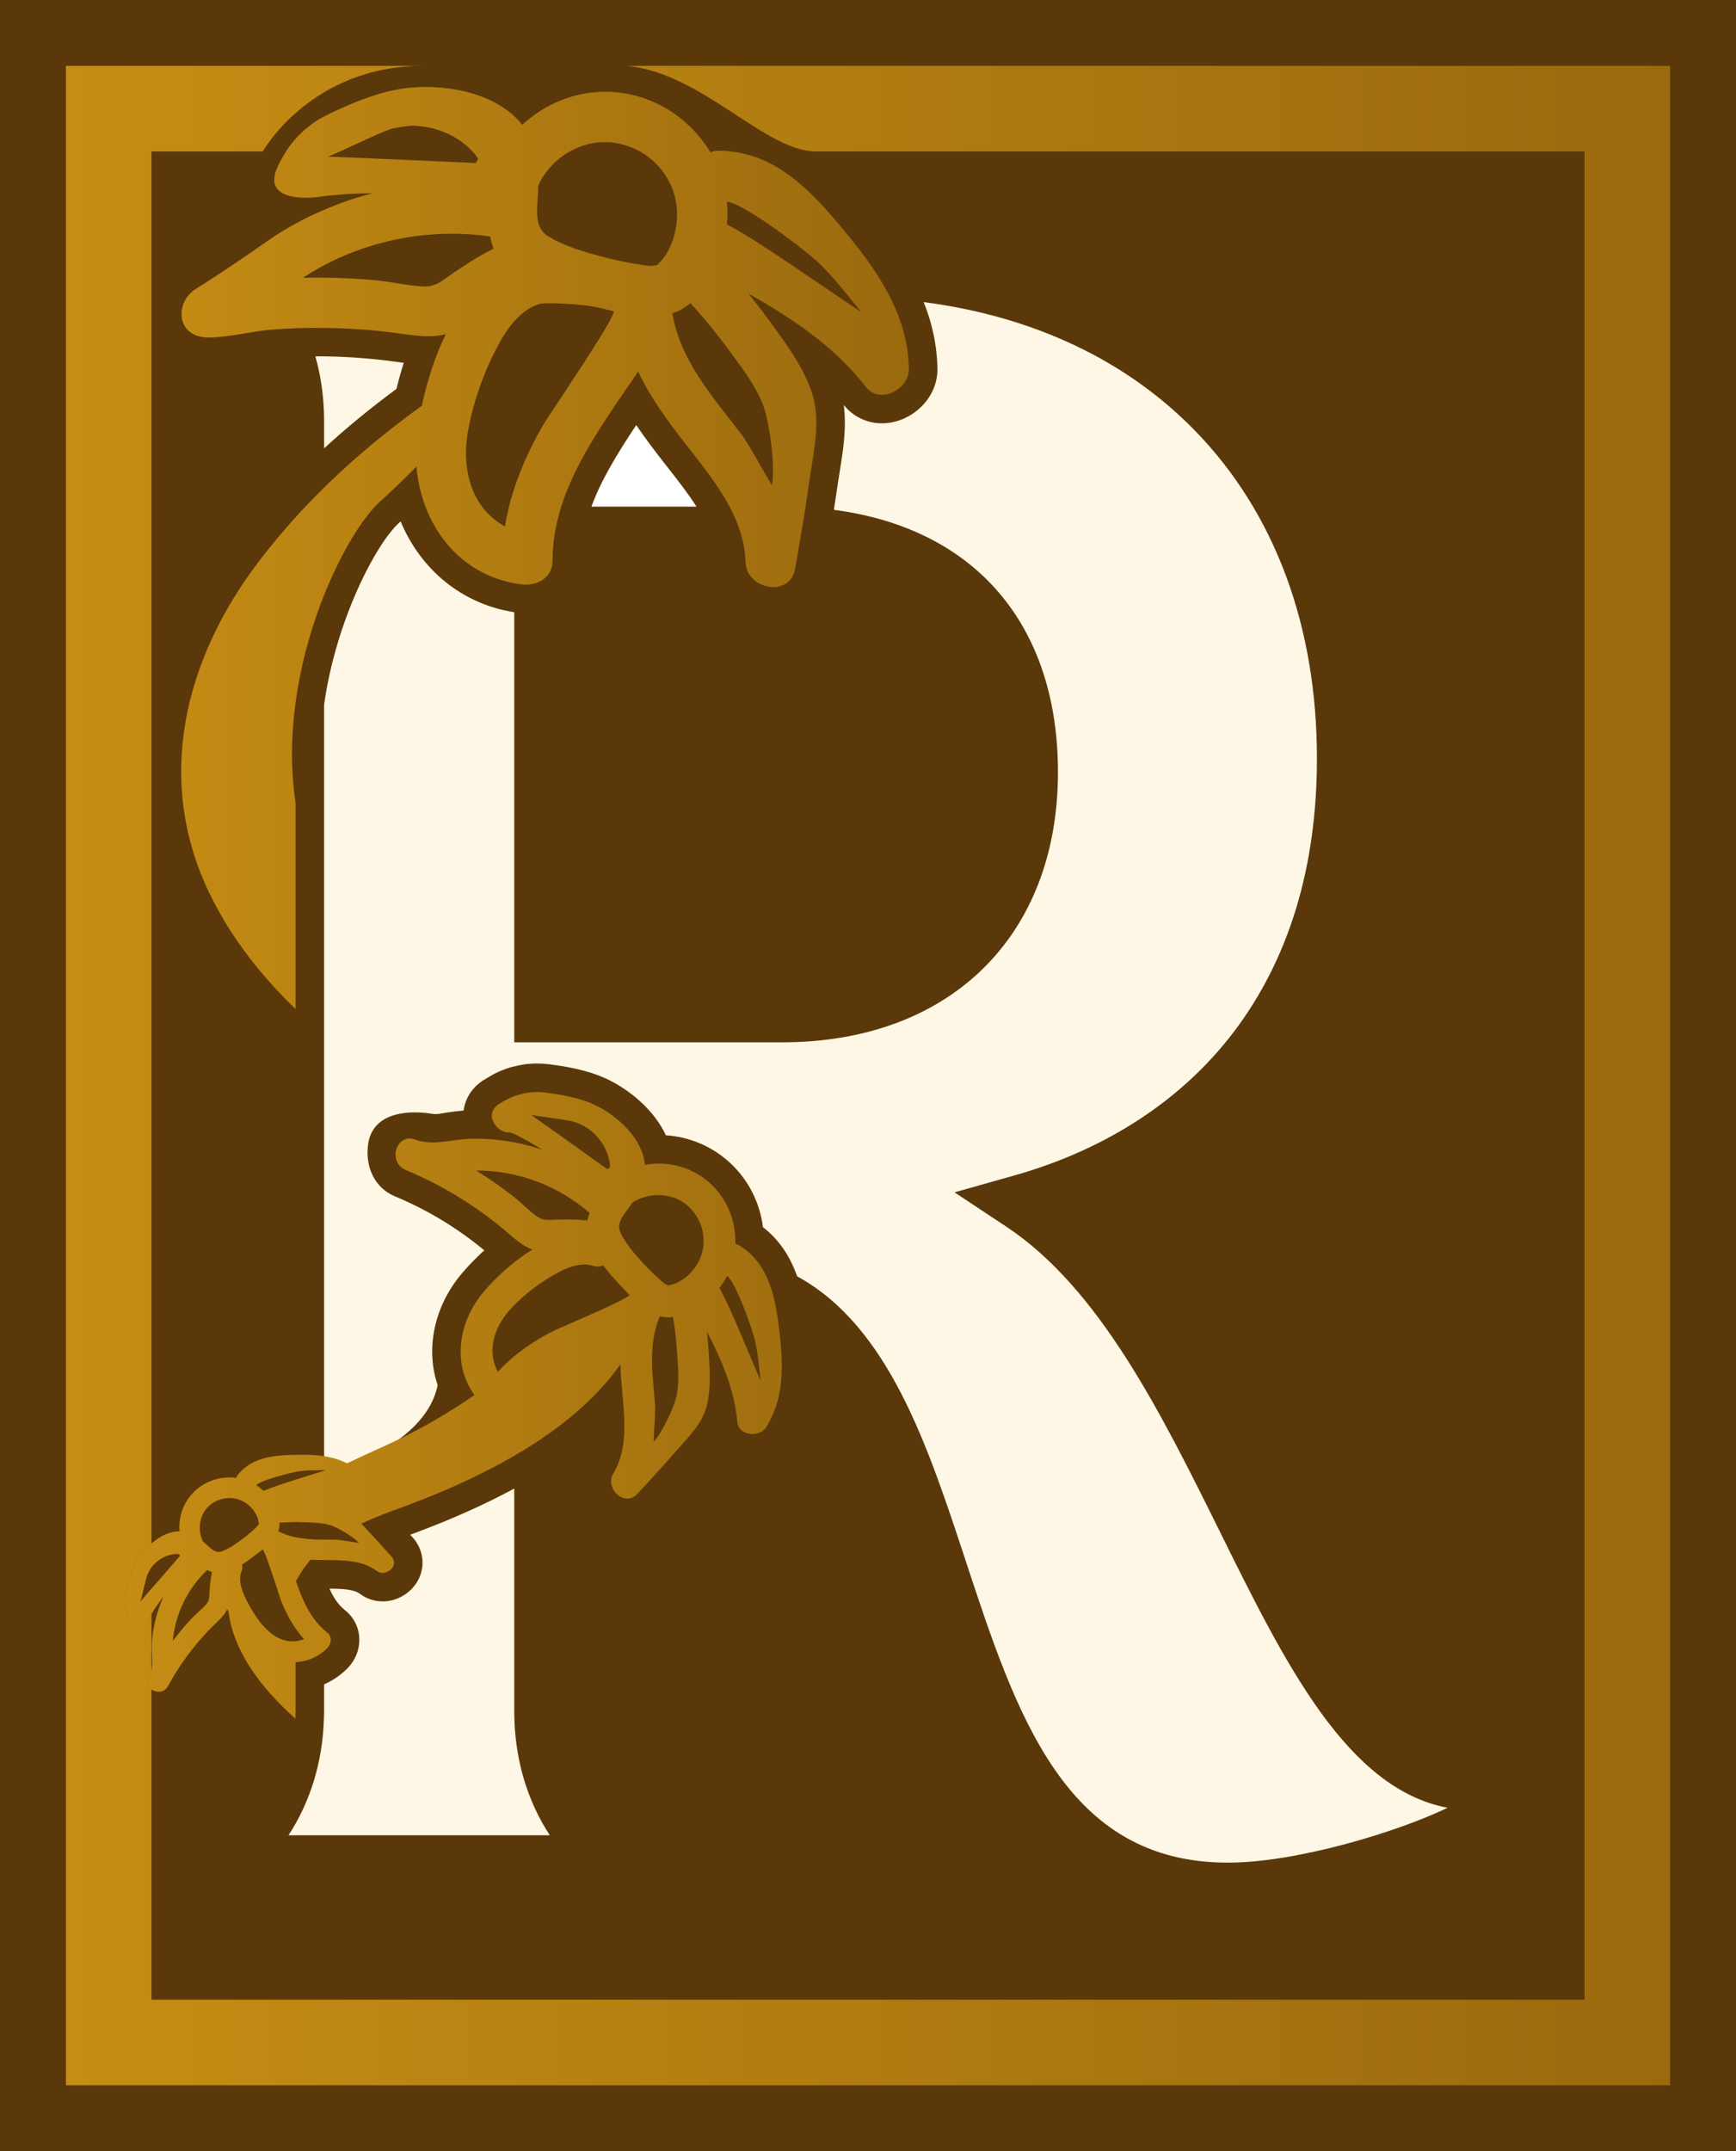 <?xml version="1.0" encoding="UTF-8"?> <svg xmlns="http://www.w3.org/2000/svg" xmlns:xlink="http://www.w3.org/1999/xlink" id="Layer_2" viewBox="0 0 243.397 301.55"><defs><linearGradient id="linear-gradient" x1="17.63" y1="124.51" x2="102.44" y2="124.51" gradientUnits="userSpaceOnUse"><stop offset="0" stop-color="#c68d14"></stop><stop offset="1" stop-color="#9a6a0e"></stop></linearGradient><linearGradient id="linear-gradient-2" x1="9.24" y1="150.77" x2="234.16" y2="150.77" xlink:href="#linear-gradient"></linearGradient><linearGradient id="linear-gradient-3" y1="126.559" x2="127.43" y2="126.559" xlink:href="#linear-gradient"></linearGradient></defs><g id="Components"><g id="_604cde6b-db36-47c9-b044-c42f97d10a47_1"><rect width="243.397" height="301.55" style="fill:#5a380a; stroke-width:0px;"></rect><path d="M19.83,223.94v-.02c.24-.97.65-2.78.85-3.27l.08-.14c.01-.04.04-.08.06-.12.07-.12.14-.24.21-.38.06-.11.13-.21.21-.31v-3.33c-.71.62-1.32,1.35-1.79,2.09-.85,1.33-1.33,3.03-1.67,4.55-.11.48-.15.95-.15,1.41.01.93.24,1.82.67,2.68,0,.02.01.03.01.04.06.11.11.22.18.33.76,1.32,2.63.34,2.59-.95.04-.02.09-.1.16-.25v-3.57c-.65.75-1.22,1.42-1.57,1.84.02-.07.08-.29.15-.57.01-.01.01-.02.01-.03ZM20.91,235.22c-.34.67-.11,1.25.33,1.59v-2.62c-.06.36-.17.7-.33,1.03ZM96.86,17.881c-2.44-2.41-5.57-4.12-9.06-4.74-5.51-.97-10.76.84-14.58,4.38-3.5-4.44-10.42-5.75-15.95-5.19-3.82.4-7.8,2.05-11.24,3.71-1.07.51-2.03,1.12-2.91,1.84-1.18.95-2.18,2.08-3.01,3.35h7.55c2.28-1.05,6.12-2.88,7.31-3.21l.38-.09c.1-.02.2-.04.32-.05.32-.06.67-.11,1.05-.17,1.05-.16,2.27-.1,3.52.17.53.11,1.06.26,1.59.45h.01l.15.06h.01c.09.02.19.03.28.04-.09-.01-.19-.02-.28-.03,1.59.6,3.1,1.54,4.26,2.83h13.63c1.84-1.04,3.97-1.53,6.1-1.25.1.01.21.02.32.05,1.23.2,2.39.61,3.43,1.2h9.78c-.74-1.22-1.64-2.35-2.66-3.35ZM100.76,21.14c-.29,0-.56.03-.81.09h2.49c-.55-.06-1.11-.09-1.68-.09Z" style="fill:url(#linear-gradient); stroke-width:0px;"></path><path d="M87.77,9.23c10.65.92,19.44,12,26.62,12h107.77v259.08H21.24v-43.5c-.44-.34-.67-.92-.33-1.59.16-.33.27-.67.33-1.03v-7.92c-.07.15-.12.23-.16.25.04,1.29-1.83,2.27-2.59.95-.07-.11-.12-.22-.18-.33,0-.01-.01-.02-.01-.04-.43-.86-.66-1.75-.67-2.68,0-.46.04-.93.15-1.41.34-1.52.82-3.22,1.67-4.55.47-.74,1.08-1.47,1.79-2.09V21.23h15.61s6.69-12,22.52-12H9.24v283.08h224.92V9.23H87.77Z" style="fill:url(#linear-gradient-2); stroke-width:0px;"></path><path d="M97.651,71.019h-14.73c1.39-3.8,3.68-7.51,6.28-11.43,1.22,1.8,2.52,3.5,3.8,5.15l.64.82c1.4,1.78,2.83,3.6,4.01,5.46Z" style="fill:#fff; stroke-width:0px;"></path><path d="M56.611,50.859c-.38,1.18-.72,2.41-1.03,3.66-3.62,2.67-7.01,5.45-10.14,8.33v-3.81c0-3.17-.41-6.21-1.22-9.08.11,0,.23-.01.34-.01,3.25,0,6.53.21,9.76.61.47.05.93.12,1.38.18.3.04.61.08.91.12Z" style="fill:#fff7e5; stroke-width:0px;"></path><path d="M44.56,45.95c-.1,0-.2.01-.3.01.38-.01.76.01,1.13.01-.27,0-.55-.02-.83-.02ZM47.74,46.02c-.13-.01-.25-.01-.38-.01.53.02,1.06.04,1.58.07-.4-.02-.8-.04-1.2-.06Z" style="fill:#fff7e5; stroke-width:0px;"></path><path d="M202.951,253.409c-6.77,3.29-21.05,7.69-30.79,7.69-22.84,0-29.63-20.63-36.82-42.47-5.3-16.09-10.77-32.71-23.58-39.72-1.03-2.93-2.61-5.2-4.79-6.89-.05-.43-.13-.86-.22-1.3-.66-2.99-2.17-5.65-4.36-7.68-2.48-2.31-5.65-3.67-9.03-3.9-1.63-3.48-4.84-6.14-7.79-7.65-1.42-.73-3.04-1.28-4.93-1.69-.58-.13-1.18-.25-1.89-.36-.58-.09-1.16-.18-1.72-.25-.56-.07-1.11-.11-1.62-.11-.39,0-.92.01-1.5.07l-.06.01h-.07c-.37.06-.74.12-1.11.2-.5.1-1.1.24-1.75.47-.53.19-1,.4-1.4.59-.1.05-.2.1-.3.15l-1.5.88-.04.02-.3.23c-.21.15-.5.38-.81.7-.27.29-.51.59-.72.92l-.03.04-.02.05c-.19.31-.34.62-.46.92-.17.43-.28.88-.34,1.35-.25.02-.51.04-.78.07-.44.05-.89.11-1.34.17-.83.12-1.609.33-2.25.22-2.58-.441-8.436-.65-9.04,4.41-.366,3.069.94,5.97,3.78,7.15,4.54,1.89,8.75,4.44,12.53,7.57-.39.34-.76.7-1.12,1.06-.72.71-1.4,1.44-2.01,2.16-3.93,4.62-5.13,10.61-3.41,15.68-1.214,5.973-7.81,9.29-10.76,10.65-.68.31-1.36.62-2.06.94-1.06-.34-2.12-.55-3.1-.67v-106.3c1.64-11.8,7.26-22.57,10.53-25.52.07-.06.13-.12.2-.18,2.82,6.79,8.64,11.6,15.93,12.73v60.29h37.56c23.49,0,38.67-14.87,38.67-37.87,0-20.71-11.65-34.19-31.41-36.77.19-1.22.37-2.44.54-3.64.09-.6.19-1.22.29-1.83.46-2.87.96-6.02.55-9.23,1.31,1.63,3.25,2.57,5.34,2.57,2.05,0,4.1-.88,5.61-2.41,1.43-1.45,2.21-3.31,2.18-5.25-.03-2.02-.31-4.02-.81-5.94-.29-1.13-.66-2.26-1.12-3.39,15.42,2,28.49,8.18,38.1,18.08,11.15,11.48,17.04,27.34,17.04,45.89,0,15.23-3.92,28.12-11.65,38.32-7.23,9.53-17.87,16.5-30.77,20.13l-8.39,2.37,7.27,4.82c13.05,8.65,21.66,26.05,30,42.88,9.11,18.41,17.76,35.88,31.85,38.57Z" style="fill:#fff7e5; stroke-width:0px;"></path><path d="M55.65,162.801c.09.2.2.39.35.57-.14-.18-.26-.37-.35-.57Z" style="fill:#fff7e5; stroke-width:0px;"></path><path d="M55.241,219.049c0,.19-.05.38-.13.54.08-.17.13-.35.13-.54Z" style="fill:#fff7e5; stroke-width:0px;"></path><path d="M77.081,257.259h-36.63c3.05-4.67,4.77-10.24,4.96-16.24.01-.38.03-.76.03-1.16v-3.75c1.14-.5,2.2-1.21,3.15-2.12,1.08-1.05,1.72-2.42,1.78-3.85.09-1.76-.66-3.38-2.05-4.47-.9-.72-1.56-1.72-2.13-2.98,1.69.02,3.38.07,4.26.72.93.7,2.04,1.07,3.21,1.07,2.16,0,4.21-1.32,5.11-3.28.85-1.88.53-4.03-.86-5.63-.13-.15-.27-.29-.4-.44.27-.1.53-.19.8-.29l.02-.01.03-.01c5.17-1.94,9.72-3.98,13.74-6.16v31.2c0,6.46,1.73,12.43,4.98,17.4Z" style="fill:#fff7e5; stroke-width:0px;"></path><path d="M126.75,46.74c-.84-3.23-2.39-6.21-4.28-9.01-1.23-1.83-2.6-3.58-4.02-5.29-.15-.19-.3-.37-.46-.55-4.16-5-8.88-9.96-15.55-10.66-.55-.06-1.11-.09-1.68-.09-.29,0-.56.03-.81.09-.12.03-.24.07-.36.11-.02-.04-.05-.07-.07-.11-.74-1.22-1.64-2.35-2.66-3.35-2.44-2.41-5.57-4.12-9.06-4.74-5.51-.97-10.76.84-14.58,4.38-3.5-4.44-10.42-5.75-15.95-5.19-3.82.4-7.8,2.05-11.24,3.71-1.07.51-2.03,1.12-2.91,1.84-1.18.95-2.18,2.08-3.01,3.35-.41.63-.78,1.29-1.11,1.99-.02.03-.04.07-.04.08-2.66,5.55,5.84,4.37,6.42,4.19.67-.07,1.33-.14,2-.19,1.01-.09,2.01-.14,3.01-.17.62-.02,1.23-.03,1.85-.03h.03c-1.64.4-3.26.9-4.84,1.51-3.62,1.38-7.07,3.13-10.22,5.37-3.13,2.22-6.43,4.42-9.78,6.54-2.97,1.86-2.8,6.84,1.89,6.79,3.07-.04,6.08-.93,9.14-1.13,1.03-.08,2.06-.13,3.09-.17.9-.04,1.81-.05,2.71-.05.38-.01.76.01,1.13.01.2,0,.4.01.59.01.11,0,.22.01.33.01.33.01.66.01.98.02h.07c.13,0,.25,0,.38.01.4.02.8.04,1.2.06.13.01.26.01.39.02.24.02.47.03.71.05.1.01.21.01.31.02h.04c.63.03,1.24.08,1.86.14h.01c.85.08,1.7.18,2.55.28.7.09,1.38.18,2.04.27.44.06.87.11,1.3.16.32.03.64.06.96.08.31.02.62.03.93.03.41,0,.83-.02,1.23-.06.41-.04.82-.12,1.23-.22-.43.88-.82,1.77-1.17,2.68-.92,2.34-1.61,4.74-2.12,7.04-.01.1-.04.2-.05.3-6.42,4.62-12.42,9.8-17.72,15.64-1.87,2.07-3.66,4.22-5.35,6.45-10.27,13.62-14.43,30.45-6.66,46.39,2.98,6.12,7.17,11.43,12.01,16.09v-28.93c-.71-4.7-.62-9.45,0-13.99,1.77-13.23,7.97-24.72,11.86-28.23.44-.39.87-.79,1.31-1.19.86-.81,1.7-1.62,2.54-2.45.41-.41.83-.83,1.24-1.25.69,8.09,5.84,15.31,14.62,16.51,1.13.16,2.26-.07,3.09-.64l.03-.03c.82-.57,1.35-1.49,1.35-2.74,0-1.18.1-2.35.27-3.48,1.04-6.83,4.91-12.84,8.72-18.55.88-1.29,1.96-2.79,3-4.39,1.71,3.66,4.18,6.97,6.68,10.2,3.01,3.85,6.42,7.97,7.78,12.74.35,1.22.56,2.48.6,3.8.13,3.8,6.2,5.01,6.94.94.28-1.56.56-3.12.81-4.68.45-2.61.86-5.21,1.22-7.82.58-3.99,1.65-8.37.31-12.31-1.2-3.52-3.56-6.71-5.72-9.69-.09-.12-.18-.24-.27-.35-.93-1.29-1.9-2.54-2.9-3.76,2.12,1.19,4.22,2.44,6.23,3.81,3.83,2.59,7.37,5.56,10.26,9.29,1.94,2.49,6.06.32,6.02-2.5-.03-1.75-.26-3.41-.68-5.01ZM45.99,21.96c.18-.06.66-.27,1.32-.57.01-.01.04-.02.06-.03.01,0,.02,0,.03-.01.08-.04.17-.08.26-.12,2.28-1.05,6.12-2.88,7.31-3.21l.38-.09c.1-.02.2-.04.32-.05.32-.06.67-.11,1.05-.17,1.05-.16,2.27-.1,3.52.17.53.11,1.06.26,1.59.45h.01l.15.06h.01c.09.02.19.03.28.04-.09-.01-.19-.02-.28-.03,1.59.6,3.1,1.54,4.26,2.83.11.12.21.24.31.36.16.2.31.41.45.62v.05c-.07.16-.12.31-.19.42-.07.11-.13.17-.2.17-5.41-.25-16.61-.75-20.64-.89ZM63.56,38.261c-1.42.99-2.44,1.98-4.21,1.9-2.18-.11-4.43-.65-6.61-.86-3.43-.33-6.86-.44-10.28-.36.7-.45,1.41-.89,2.14-1.3,1-.56,2.03-1.09,3.08-1.55,6.53-2.91,13.97-3.98,21.05-2.94.11.58.25,1.14.48,1.7v.01c-1.63.79-3.19,1.75-4.72,2.78-.3.21-.61.42-.93.62ZM85.52,44.91c-.06.1-.12.22-.18.35-.54.96-1.32,2.23-2.21,3.62-.11.17-.21.35-.33.52-.22.36-.46.72-.7,1.09-.11.17-.23.36-.35.54-.66,1.02-1.34,2.06-1.99,3.05-.11.18-.22.35-.35.53-.06.09-.13.2-.19.3-.12.16-.23.32-.32.48-.21.3-.4.59-.59.88-.09.14-.18.29-.28.42-.29.43-.54.83-.78,1.19-.07.1-.13.18-.19.28-.12.18-.24.37-.35.53-.07.11-.13.21-.18.3-.06.08-.12.17-.17.25-.01.01-.01.02-.01.02-.03.04-.05.07-.06.1-.09.14-.16.25-.2.31-.58,1.03-1.14,2.07-1.66,3.13-.12.22-.22.46-.33.7-.32.65-.61,1.31-.88,1.98-.15.35-.28.69-.42,1.04-.02.03-.03.05-.03.08-.15.38-.28.75-.42,1.13-.08.26-.17.51-.26.77-.17.54-.33,1.07-.49,1.61-.08.3-.16.62-.24.92-.13.57-.26,1.14-.38,1.72-.06.35-.12.7-.18,1.05-.3-.17-.6-.35-.89-.55-.06-.04-.14-.09-.21-.15-.1-.06-.2-.14-.3-.23-.1-.07-.18-.13-.27-.21-.04-.03-.09-.07-.14-.12-.05-.04-.09-.08-.14-.14-.01,0-.03,0-.04-.02-.07-.06-.13-.12-.2-.19-.08-.09-.17-.17-.26-.27-.15-.16-.3-.32-.44-.5-.13-.14-.25-.3-.36-.46v-.01c-.07-.08-.13-.17-.19-.25-.01,0-.01-.01-.01-.02-.11-.15-.2-.29-.29-.44q0-.01-.01-.02c-.11-.18-.21-.37-.31-.56-.05-.07-.08-.15-.12-.22-.07-.14-.14-.29-.2-.44-.02-.03-.04-.07-.05-.1-.02-.05-.04-.11-.06-.16-.06-.13-.11-.27-.16-.4-.03-.08-.06-.16-.09-.24,0-.01-.01-.03-.01-.04-.07-.18-.12-.36-.17-.55-.01-.02-.02-.05-.02-.08-.05-.15-.09-.32-.13-.47-.04-.16-.08-.31-.11-.47-.02-.08-.03-.15-.04-.22-.01-.07-.02-.14-.03-.22-.02-.05-.03-.12-.04-.2,0-.02-.01-.04-.01-.06-.01-.11-.03-.22-.04-.34v-.01c-.02-.12-.04-.26-.05-.4-.03-.22-.04-.45-.05-.68-.02-.27-.03-.54-.03-.82,0-.95.09-1.92.25-2.91.21-1.25.5-2.51.85-3.76.14-.49.28-.97.44-1.45.15-.47.31-.94.48-1.42.11-.3.23-.61.34-.91l.12-.3c.1-.26.2-.53.32-.8.21-.52.45-1.04.69-1.55.06-.13.11-.24.16-.36.22-.43.44-.87.67-1.32.29-.56.61-1.15.96-1.7.13-.2.26-.4.39-.59.01-.02.03-.05.04-.06.08-.13.17-.24.24-.36.01,0,.02-.01.02-.02.29-.39.59-.77.92-1.12.96-1.06,2.09-1.91,3.46-2.31.87-.25,6.19.04,8.13.5.72.17,1.48.36,2.25.54-.02.22-.21.66-.54,1.27ZM91.44,37.251c-.58.08-1.37-.12-1.95-.21-.37-.05-.75-.12-1.13-.17-.06-.02-.13-.03-.21-.04-.01-.01-.03-.01-.04-.01-1.12-.22-2.25-.47-3.36-.76-2.66-.7-5.65-1.52-7.98-3-.48-.31-.82-.71-1.05-1.17-.79-1.62-.22-3.98-.26-5.88.92-2.01,2.51-3.7,4.43-4.78,1.84-1.04,3.97-1.53,6.1-1.25.1.01.21.02.32.05,1.23.2,2.39.61,3.43,1.2,3.15,1.79,5.25,5.15,5.19,8.94-.01.56-.06,1.14-.16,1.72-.29,1.75-1,3.54-2.18,4.78-.57.6-.32.49-1.15.58ZM107.01,56.85c.04.11.08.22.12.35.83,2.55,1.58,8.27,1.1,10.83-.84-1.33-3.1-5.53-4.15-6.98-.03-.04-.07-.09-.1-.13-1.24-1.63-2.55-3.25-3.78-4.9-.18-.24-.36-.48-.53-.71-.24-.33-.47-.65-.69-.97-1.23-1.75-2.35-3.58-3.22-5.54-.08-.18-.15-.35-.23-.53-.06-.16-.13-.32-.18-.47-.08-.2-.16-.42-.24-.62-.05-.19-.12-.37-.18-.56-.12-.36-.22-.73-.32-1.1,0-.02-.01-.04-.02-.05-.04-.19-.09-.38-.13-.56-.07-.32-.14-.66-.2-.99.91-.3,1.77-.75,2.52-1.43l.01-.01c.73.78,1.44,1.6,2.13,2.43.33.38.66.78.98,1.18.03.04.06.07.08.11.27.33.54.67.81,1.02.01.01.02.02.03.04.29.37.59.76.88,1.15,1.89,2.56,4.19,5.44,5.31,8.44ZM111.73,37.641c-3.52-2.38-7.04-4.69-9.01-5.75-.27-.14-.54-.3-.81-.44.02-.16.03-.3.04-.46.07-.91.06-1.82-.04-2.72.53.07,1.29.38,2.2.88,1.77.94,4.08,2.53,6.14,4.05,2.06,1.53,3.87,3,4.63,3.74.24.23.48.46.71.7,1.51,1.56,2.87,3.29,4.14,4.84.35.42.7.85,1.04,1.28-1.91-1.26-5.47-3.72-9.04-6.12ZM109.29,186.72c-.01-.14-.04-.3-.05-.44-.19-1.54-.42-3.09-.8-4.58-.73-2.8-2.02-5.36-4.65-7.04-.23-.14-.46-.25-.69-.3.03-.93-.06-1.86-.26-2.77-.46-2.11-1.54-4.1-3.18-5.63-.18-.17-.36-.32-.54-.46-.09-.08-.17-.15-.26-.21-.19-.15-.38-.29-.58-.42-.02-.01-.03-.02-.05-.03-.21-.14-.43-.27-.65-.39-.18-.1-.36-.19-.54-.28-.09-.05-.19-.09-.29-.14-.17-.08-.35-.15-.53-.22-.15-.06-.31-.11-.47-.16-.1-.04-.21-.07-.32-.1-.2-.06-.41-.12-.62-.17h-.01c-.31-.07-.63-.13-.95-.17-.03,0-.06-.01-.09-.01-.18-.03-.36-.04-.54-.06-.09,0-.18-.01-.27-.01-.84-.05-1.69,0-2.53.15-.33-3.56-3.55-6.63-6.68-8.23-1.21-.62-2.6-1.05-3.99-1.35-.55-.13-1.1-.22-1.65-.31-.53-.09-1.07-.17-1.59-.23-.37-.05-.74-.08-1.1-.08-.37,0-.72.01-1.08.05-.28.04-.56.08-.84.14-.42.09-.83.19-1.23.33-.33.12-.66.26-.99.42-.33.16-.65.33-.96.53-.01,0-.02,0-.03.01q-.01,0-.02.01c-.14.1-.29.2-.42.29l-.06.03c-.12.09-.22.18-.31.28-.1.09-.18.19-.24.3-.06.09-.12.2-.16.31-.09.21-.12.43-.11.66,0,.28.08.55.21.81.04.1.09.19.14.28.48.76,1.37,1.34,2.32,1.21.01.02.02.04.05.06.06.04.17.08.3.13.08.02.16.05.26.08.35.18.7.35,1.04.54.02.01.05.02.08.04.11.06.22.13.32.19.45.24.9.49,1.33.76.34.2.67.4.99.61v.01c-.99-.34-2.03-.62-3.06-.86-.41-.09-.83-.17-1.25-.24-.05-.01-.1-.02-.15-.03-.08-.01-.16-.02-.25-.04-.05-.01-.1-.02-.15-.02-.57-.09-1.14-.16-1.72-.22-.06-.01-.12-.01-.18-.02-.09,0-.18-.01-.27-.02-.04,0-.07-.01-.11-.01-.38-.03-.78-.05-1.16-.06-.32-.01-.65-.02-.97-.02-.36,0-.71,0-1.07.02-.33.02-.66.05-1.01.09-2.13.23-4.39.79-6.41.02-.29-.11-.57-.16-.82-.16-.13,0-.25.01-.36.04-.12.02-.24.06-.35.11-.11.05-.21.1-.31.17-.09.07-.19.14-.27.23-.05.05-.09.1-.14.15-.04.06-.08.11-.12.17-.06.09-.1.17-.15.27-.05.09-.09.19-.12.29-.03.06-.04.13-.06.2-.04.13-.06.28-.07.42-.02.23-.01.46.04.69.01.08.03.16.06.24.02.08.05.16.08.23.09.2.2.39.35.57.08.1.17.19.28.27.08.07.17.13.27.19.11.07.22.13.35.18,4.98,2.07,9.64,4.9,13.77,8.36,1.37,1.15,2.49,2.26,3.99,2.79-.52.31-1.04.65-1.53,1.01l-.01.01c-1.28.92-2.49,1.95-3.53,3-.66.64-1.25,1.28-1.77,1.9-3.54,4.16-4.47,10.11-1.3,14.46-1.8,1.28-3.69,2.45-5.55,3.53-1.61.96-3.28,1.82-4.98,2.65-.01,0-.01.01-.02.01-2.41,1.16-4.89,2.23-7.31,3.4-.16-.07-.32-.15-.48-.23-.87-.39-1.79-.63-2.74-.78-1.29-.2-2.63-.22-3.97-.19h-.03c-.09,0-.17.01-.26.01-2.88.07-5.91.36-7.83,2.8-.11.13-.19.28-.24.42-.59-.07-1.2-.07-1.8,0-1.4.17-2.74.74-3.83,1.7-1.72,1.53-2.47,3.67-2.31,5.8-1.42-.01-2.8.71-3.93,1.71-.71.62-1.32,1.35-1.79,2.09-.85,1.33-1.33,3.03-1.67,4.55-.11.48-.15.95-.15,1.41.01.93.24,1.82.67,2.68,0,.02.01.03.01.04.06.11.11.22.18.33.76,1.32,2.63.34,2.59-.95.04-.02.09-.1.16-.25.02-.04.04-.08.06-.13.14-.23.29-.47.43-.69.24-.34.48-.68.72-1.01.15-.21.3-.41.46-.6v-.01h.01l-.01.01c-.26.63-.53,1.25-.74,1.93-.48,1.5-.8,3.06-.87,4.65-.06,1.21.17,2.55-.06,3.77-.06.36-.17.7-.33,1.03-.34.67-.11,1.25.33,1.59.66.51,1.81.51,2.33-.47,1.65-3.07,3.77-5.91,6.25-8.37.83-.81,1.6-1.46,2.04-2.4.07.12.13.26.19.38.34,2.75,1.47,5.41,3.12,7.93,1.65,2.51,3.82,4.88,6.25,7.03.01-.34.02-.69.02-1.05v-6.87c.04,0,.09-.01.15-.01,1.5-.08,2.97-.68,4.21-1.86.34-.33.56-.76.58-1.18.02-.4-.13-.81-.54-1.12-2.28-1.82-3.42-4.48-4.34-7.17.58-1.12,1.27-2.12,2.04-3.01.62.03,1.24.04,1.85.04,2.52.03,5.32-.05,7.44,1.53.44.33.97.34,1.41.15.19-.07.36-.18.51-.31.15-.13.27-.28.36-.46.08-.16.13-.35.13-.54,0-.28-.1-.57-.34-.84-1.14-1.3-2.31-2.57-3.5-3.83-.24-.26-.49-.53-.73-.8,2.02-.95,4.16-1.74,6.28-2.5,6.19-2.32,13.1-5.4,19.15-9.52,4.24-2.89,8.06-6.3,10.89-10.31.03,1.22.12,2.43.23,3.64.34,3.88.87,8.17-1.23,11.66-1.25,2.06,1.56,4.79,3.35,2.88,1.82-1.95,3.62-3.92,5.38-5.94,1.67-1.91,3.74-3.87,4.37-6.41.59-2.29.43-4.79.31-7.11-.01-.1-.01-.19-.02-.28-.06-.99-.14-1.99-.26-3,.72,1.37,1.4,2.76,2,4.17,1.14,2.69,1.99,5.48,2.26,8.45.16,1.99,3.09,2.25,4.05.75.58-.94,1.03-1.91,1.36-2.9,1.1-3.32.92-6.91.5-10.44ZM36.76,207.701c1.27-.55,3.48-1.13,4.68-1.37.23-.05.43-.09.58-.11,1.01-.14,2.07-.12,3.01-.14.22,0,.45-.01.68-.01-.9.29-2.6.81-4.27,1.35-1.66.52-3.3,1.07-4.14,1.42-.12.05-.23.1-.35.15-.05-.05-.09-.09-.14-.13-.28-.25-.57-.48-.88-.68.15-.15.45-.32.83-.48ZM21.24,222.701c-.65.75-1.22,1.42-1.57,1.84.02-.07.08-.29.15-.57.01-.01.01-.02.01-.03v-.02c.24-.97.65-2.78.85-3.27l.08-.14c.01-.04.04-.08.06-.12.07-.12.14-.24.21-.38.06-.11.13-.21.21-.31.2-.28.45-.54.75-.78.16-.14.35-.28.55-.39.02-.01.04-.03.06-.04h.01c.64-.39,1.4-.65,2.18-.66l-.01.01c.11,0,.23,0,.32.01l.02.01c.03.05.06.11.09.17.01.05.02.08,0,.1-.98,1.12-2.65,3.04-3.97,4.57ZM29.38,223.041c-.04.71.01,1.29-.46,1.84-.59.68-1.34,1.25-1.96,1.9-.98,1.03-1.89,2.12-2.73,3.24.08-.81.2-1.63.41-2.43.72-2.84,2.28-5.49,4.41-7.51.22.12.43.21.67.28h.01c-.19.87-.29,1.77-.35,2.68ZM31.06,217.481c-.22.07-.43.07-.64.04-.71-.16-1.33-.95-1.95-1.42-.8-1.58-.55-3.66.74-4.92.04-.02.06-.05.1-.08,1.52-1.39,3.85-1.5,5.45-.19.18.14.35.3.52.49.48.53.88,1.22.97,1.91.06.34.08.23-.1.53-.12.2-.39.39-.56.56-.12.12-.23.21-.35.32-.02.02-.05.04-.07.06l-.01.01c-.36.31-.73.61-1.1.89-.9.67-1.92,1.43-3,1.8ZM41.66,228.571c.08.1.15.2.23.31.15.18.29.38.46.56.09.11.19.21.28.32-.13.06-.26.11-.4.15-.03.01-.06.02-.1.02-.04.02-.1.03-.15.05-.05.01-.09.02-.14.02-.02.01-.05.01-.07.02s-.05.01-.08.01c0,.01-.01.01-.02.01-.04,0-.08.01-.11.01-.04.01-.08.02-.12.02h-.03c-.1.01-.19.01-.28.02-.07,0-.16,0-.24-.01h-.13c-.02,0-.04-.01-.06-.01-.06,0-.11-.01-.17-.02h-.04c-.07-.01-.15-.03-.22-.04-.04-.01-.07-.01-.1-.02-.07-.01-.13-.03-.2-.05-.01,0-.02,0-.04-.01-.02,0-.04,0-.06-.01-.07-.01-.11-.03-.17-.05-.02-.01-.03-.01-.04-.02-.02,0-.04-.01-.06-.01l-.01-.01c-.05-.01-.09-.03-.13-.05-.03-.01-.06-.02-.1-.04q-.01,0-.02-.01h-.01c-.06-.03-.13-.05-.19-.09-.05-.02-.11-.05-.16-.07h-.01c-.03-.01-.06-.03-.09-.05h-.01c-.02-.01-.04-.03-.06-.04-.03-.01-.05-.02-.07-.04-.01-.01-.02-.01-.03-.01-.04-.03-.08-.05-.12-.08-.05-.03-.1-.06-.14-.09-.02,0-.03-.01-.04-.02-.06-.04-.13-.09-.19-.13-.1-.07-.18-.14-.27-.2-.11-.09-.2-.2-.31-.3-.2-.17-.39-.33-.56-.52-.84-.93-1.58-2.01-2.18-3.13-.12-.21-.24-.43-.35-.66-.08-.17-.16-.36-.25-.54-.11-.24-.21-.5-.3-.75-.02-.06-.04-.12-.06-.17-.01-.04-.02-.07-.03-.1,0,0,0-.01-.01-.01v-.02c-.01-.02-.02-.04-.02-.06-.01-.04-.02-.07-.03-.1l-.01-.01c-.02-.06-.02-.12-.04-.19-.03-.13-.07-.26-.08-.4-.08-.47-.07-.95.04-1.4.03-.1.06-.2.1-.3.14-.34.15-.66.06-.93.53-.33,1.03-.69,1.51-1.05.23-.17.45-.34.65-.5.13-.09.26-.2.38-.29.12-.1.25-.2.37-.29.01,0,.02.02.03.03.06.08.14.23.24.46l.06.15c.01.02.02.04.03.05.17.42.36.97.58,1.58.03.08.05.15.08.24.06.16.12.33.18.5.03.07.05.17.07.25.09.23.17.47.25.71.07.23.15.47.23.71.03.08.06.16.08.24.01.01.01.02.01.03.02.04.03.08.04.11.02.07.05.14.06.2,0,.01,0,.02.01.03.04.13.09.28.13.41.01.03.03.06.04.1.01.03.02.06.03.1.07.19.12.38.18.55.01.04.03.09.04.13.03.09.06.17.09.25.01.02.02.05.03.08,0,.02.01.04.01.05.02.05.03.08.04.11,0,.01.01.01.01.01v.02c.01.01.01.02.02.04.01.04.02.07.03.1,0,.01,0,.03.01.04.19.44.37.89.59,1.33.02.05.05.11.07.16.02.04.04.08.06.12.05.1.09.18.15.28.09.18.17.34.26.51.08.13.16.27.23.39q.01.02.02.03c.08.15.18.29.27.43.04.09.11.19.17.28.05.09.12.17.18.26.06.09.14.2.22.31ZM47.01,215.831h-.29c-.77-.01-1.55-.01-2.31-.03-.13-.01-.25-.01-.37-.01h-.01c-.16-.01-.32-.02-.47-.03-.23-.01-.47-.04-.71-.06-.39-.04-.76-.1-1.15-.17-.09-.01-.18-.02-.26-.04-.07-.01-.14-.03-.22-.05-.09-.02-.17-.03-.26-.06-.08-.01-.16-.04-.23-.06-.07-.02-.13-.04-.2-.06-.04-.01-.07-.03-.1-.04-.05-.02-.1-.03-.16-.04-.07-.02-.15-.05-.22-.08-.15-.06-.29-.12-.44-.18q-.01-.01-.02-.01c-.07-.04-.15-.06-.21-.1-.13-.05-.26-.12-.37-.19.13-.37.21-.76.18-1.17v-.01c.44-.02.89-.05,1.32-.06.22-.01.42-.02.63-.02h.61c.19,0,.38.01.58.02h.02c.32.01.66.02,1.01.03.34.01.69.03,1.04.06.69.04,1.39.15,2.01.36.05.01.08.02.13.04.16.06.34.14.54.24.39.17.82.41,1.27.69h.01c.79.47,1.57,1.03,1.95,1.47-.65-.07-2.56-.42-3.3-.44ZM75.97,157.351c-.12-.09-.24-.17-.35-.25-.15-.11-.3-.22-.43-.3-.27-.2-.53-.37-.73-.52.03.01.07.02.12.03.05.01.11.02.18.03.08.01.16.02.24.04h.03c.1.02.21.03.32.05,0,0,.01,0,.02.01h.04c1.55.22,4.39.59,5.16.83l.24.09c.05.03.12.05.18.08.19.08.39.17.62.27.07.04.14.08.22.12.35.18.69.41,1.03.69.11.09.22.19.33.29.08.07.15.13.23.2.08.08.14.18.22.25.15.18.32.34.46.54h.01c.02.03.04.06.06.09l.31.45c.29.48.53.98.72,1.52.02.04.03.08.05.13.06.17.09.34.13.51.05.21.09.42.12.65.01.09.01.16.01.24.01.09.02.17.01.25l-.01.02c-.09.06-.17.12-.25.16-.01.01-.02.01-.04.02-.05.02-.09.03-.12.01-.1-.08-.22-.16-.34-.25-.26-.18-.53-.38-.83-.59-.17-.12-.34-.24-.52-.36-.38-.28-.77-.56-1.18-.85-.14-.1-.27-.2-.41-.29-.25-.19-.5-.36-.76-.55-.7-.49-1.4-1-2.08-1.48-.37-.27-.74-.53-1.09-.78-.09-.06-.17-.12-.25-.16-.18-.14-.35-.26-.52-.38-.17-.12-.35-.25-.51-.36-.19-.13-.36-.26-.53-.37-.04-.03-.08-.05-.11-.08ZM72.08,167.801c-.5-.4-1.02-.79-1.54-1.17-.07-.04-.14-.1-.21-.15q0-.01-.01-.01c-1.15-.85-2.35-1.64-3.57-2.39.61-.01,1.22.02,1.84.06.64.05,1.28.12,1.91.22.29.05.58.1.87.16.18.03.34.06.52.1.28.06.55.13.82.2.3.08.6.15.9.24.67.2,1.34.43,2,.69.01,0,.02.01.03.01.32.14.65.26.97.41.64.28,1.28.6,1.9.94.63.35,1.24.73,1.83,1.14.21.13.4.27.6.41.18.12.37.26.55.41.18.14.36.27.53.41.23.18.44.37.65.55-.14.34-.25.68-.33,1.06-.93-.11-1.86-.15-2.81-.15h-.3c-.35,0-.7.01-1.05.02h-.04c-.55.02-1.06.08-1.53.03-.07,0-.13-.01-.2-.02-.1-.02-.19-.03-.28-.05-.17-.05-.34-.11-.51-.2-.06-.04-.12-.08-.19-.12-.05-.02-.09-.04-.14-.07-1.12-.82-2.12-1.87-3.21-2.73ZM88.22,181.59c-.11.1-.34.26-.67.44-.08.04-.15.08-.22.12-.62.33-1.47.73-2.41,1.17-.06.02-.13.05-.19.08-.06.02-.11.05-.17.08-.24.11-.49.22-.74.34-.13.05-.25.11-.38.17-.7.31-1.42.63-2.11.93-.06.03-.13.07-.21.1-.05.01-.1.03-.14.05-.07.04-.14.07-.22.1-.11.05-.22.1-.33.15-.16.06-.32.13-.47.2-.04.02-.09.04-.13.06l-.06.03c-.09.04-.16.07-.25.1-.29.13-.57.26-.83.36-.05.02-.12.05-.18.08-.14.06-.25.12-.37.17-.07.03-.14.05-.19.08h-.01c-.07.04-.12.06-.18.08q0,.01-.01.01c-.03.02-.05.03-.07.04-.09.04-.16.08-.21.1-.47.23-.92.48-1.37.74-.19.11-.39.23-.58.34-.11.06-.21.12-.3.19-.04.02-.08.05-.12.07-.19.11-.38.25-.57.38-.2.12-.39.24-.58.36-.18.13-.36.26-.54.38v.01c-.01.01-.03.01-.04.02-.02.02-.03.02-.04.04-.2.15-.4.3-.61.46-.13.09-.27.21-.4.31-.28.23-.55.45-.81.69-.16.13-.29.27-.44.41-.27.25-.53.51-.81.78-.15.16-.3.33-.44.5-.11-.21-.21-.4-.29-.6-.02-.05-.04-.1-.06-.16-.03-.07-.06-.15-.09-.22-.02-.07-.04-.13-.06-.21-.02-.03-.03-.07-.04-.1-.01-.04-.02-.08-.02-.13-.01,0-.01-.01-.01-.03-.02-.05-.03-.11-.04-.16-.02-.08-.04-.15-.05-.24-.03-.13-.05-.27-.07-.42-.01-.11-.03-.24-.03-.36-.01-.07-.01-.14-.01-.21v-.36c.01-.13.01-.27.03-.4,0-.05.01-.11.01-.16.01-.1.03-.2.05-.3,0-.02,0-.04.01-.07s.01-.07.02-.11c.01-.08.03-.18.06-.27,0-.05.02-.1.03-.14v-.03c.03-.12.06-.24.1-.35,0-.02.01-.04.01-.06.04-.09.07-.19.1-.29.03-.09.07-.2.11-.28.01-.05.03-.09.05-.13.01-.05.03-.09.05-.13.01-.03.04-.07.05-.12.01-.01.01-.03.02-.04.03-.06.06-.13.1-.19v-.01c.04-.07.07-.15.11-.23.06-.12.13-.25.21-.38.09-.14.17-.29.26-.43.33-.52.71-1,1.14-1.47,1.32-1.44,2.89-2.76,4.53-3.85.08-.05.16-.1.23-.15.02-.02.04-.03.06-.04.21-.14.41-.26.6-.38.27-.16.54-.32.81-.47.35-.2.73-.4,1.1-.58.03-.02.07-.03.09-.04.11-.04.21-.09.32-.13,0-.01.01-.01.02-.02q.01,0,.02-.01c.04-.01.07-.03.11-.04.05-.02.1-.04.14-.06h.01v-.01c.18-.07.36-.11.54-.17.05-.01.11-.03.16-.06.05-.01.12-.03.18-.05.21-.06.44-.11.66-.14.21-.03.44-.05.65-.06.45-.01.88.04,1.31.17.56.17,1.04.13,1.46-.05.55.74,1.15,1.45,1.76,2.1.31.35.62.69.93,1,.03.04.06.07.09.1v.01c.01,0,.01.01.01.01.3.3.6.62.91.95-.01.01-.03.03-.05.04ZM94.84,195.75c-.02.06-.04.14-.06.22-.43,1.65-2,4.93-3.13,6.13.01-1,.26-4,.19-5.13v-.11c-.11-1.29-.24-2.59-.33-3.89-.01-.2-.02-.38-.04-.57-.01-.25-.02-.5-.03-.74-.05-1.36-.02-2.71.2-4.04.02-.13.04-.25.06-.37.02-.1.04-.21.06-.31.03-.14.06-.27.09-.41.03-.12.07-.24.1-.36.06-.23.12-.47.2-.69.01-.02.01-.03.01-.04.04-.11.09-.22.13-.34.07-.2.14-.4.23-.59.58.16,1.19.2,1.83.11h.01c.11.66.21,1.34.29,2.01.05.33.08.65.11.97,0,.03.01.06.01.08.03.27.06.55.08.82v.03c.03.3.05.61.07.91.13,2.01.36,4.32-.08,6.31ZM97.6,177.44c-.19.29-.43.59-.68.87-.41.44-.88.85-1.4,1.17-.44.28-.91.5-1.4.61-.51.13-.34.15-.8-.08-.24-.11-.47-.32-.68-.53-.11-.09-.2-.18-.28-.26-.17-.13-.31-.27-.47-.41-.02-.03-.05-.05-.07-.07l-.01-.01c-.02-.02-.03-.03-.05-.04l-.01-.02c-.02-.01-.03-.02-.04-.02v-.01h-.01c-.09-.09-.18-.18-.27-.27-.07-.08-.16-.18-.25-.26-.05-.05-.09-.09-.14-.13-.12-.13-.25-.26-.37-.38-.17-.17-.34-.34-.5-.53-.29-.32-.59-.65-.89-.99-.45-.51-.9-1.05-1.28-1.61-.14-.18-.27-.37-.38-.56-.12-.18-.22-.34-.31-.52-.13-.21-.24-.43-.33-.65-.16-.33-.2-.66-.16-.98.01-.12.03-.22.07-.33,0-.03.01-.06.02-.09.01-.03.02-.05.03-.06.01-.03.01-.06.03-.08.05-.16.13-.32.22-.48.03-.07.08-.13.12-.2.07-.14.16-.26.26-.4.09-.14.18-.26.29-.4.24-.33.5-.66.71-.98.05-.06.09-.13.13-.19.12-.08.25-.15.37-.22.1-.05.2-.09.3-.14.13-.07.26-.13.39-.18.09-.04.18-.07.26-.09.04-.02.09-.04.14-.05,2.08-.69,4.51-.34,6.2,1.09l.14.14c2.35,2.13,2.87,5.7,1.1,8.34ZM101.13,181.031c-.08-.17-.18-.34-.27-.51.06-.07.12-.15.18-.22.14-.2.28-.39.4-.58.19-.29.36-.59.51-.88.23.19.5.57.79,1.08.03.05.05.08.07.13.63,1.11,1.3,2.74,1.87,4.27.56,1.51,1.02,2.92,1.17,3.57.37,1.53.5,3.16.67,4.6.04.34.08.69.12,1.03-1.16-2.62-4.14-9.99-5.51-12.49Z" style="fill:url(#linear-gradient-3); stroke-width:0px;"></path></g></g></svg> 